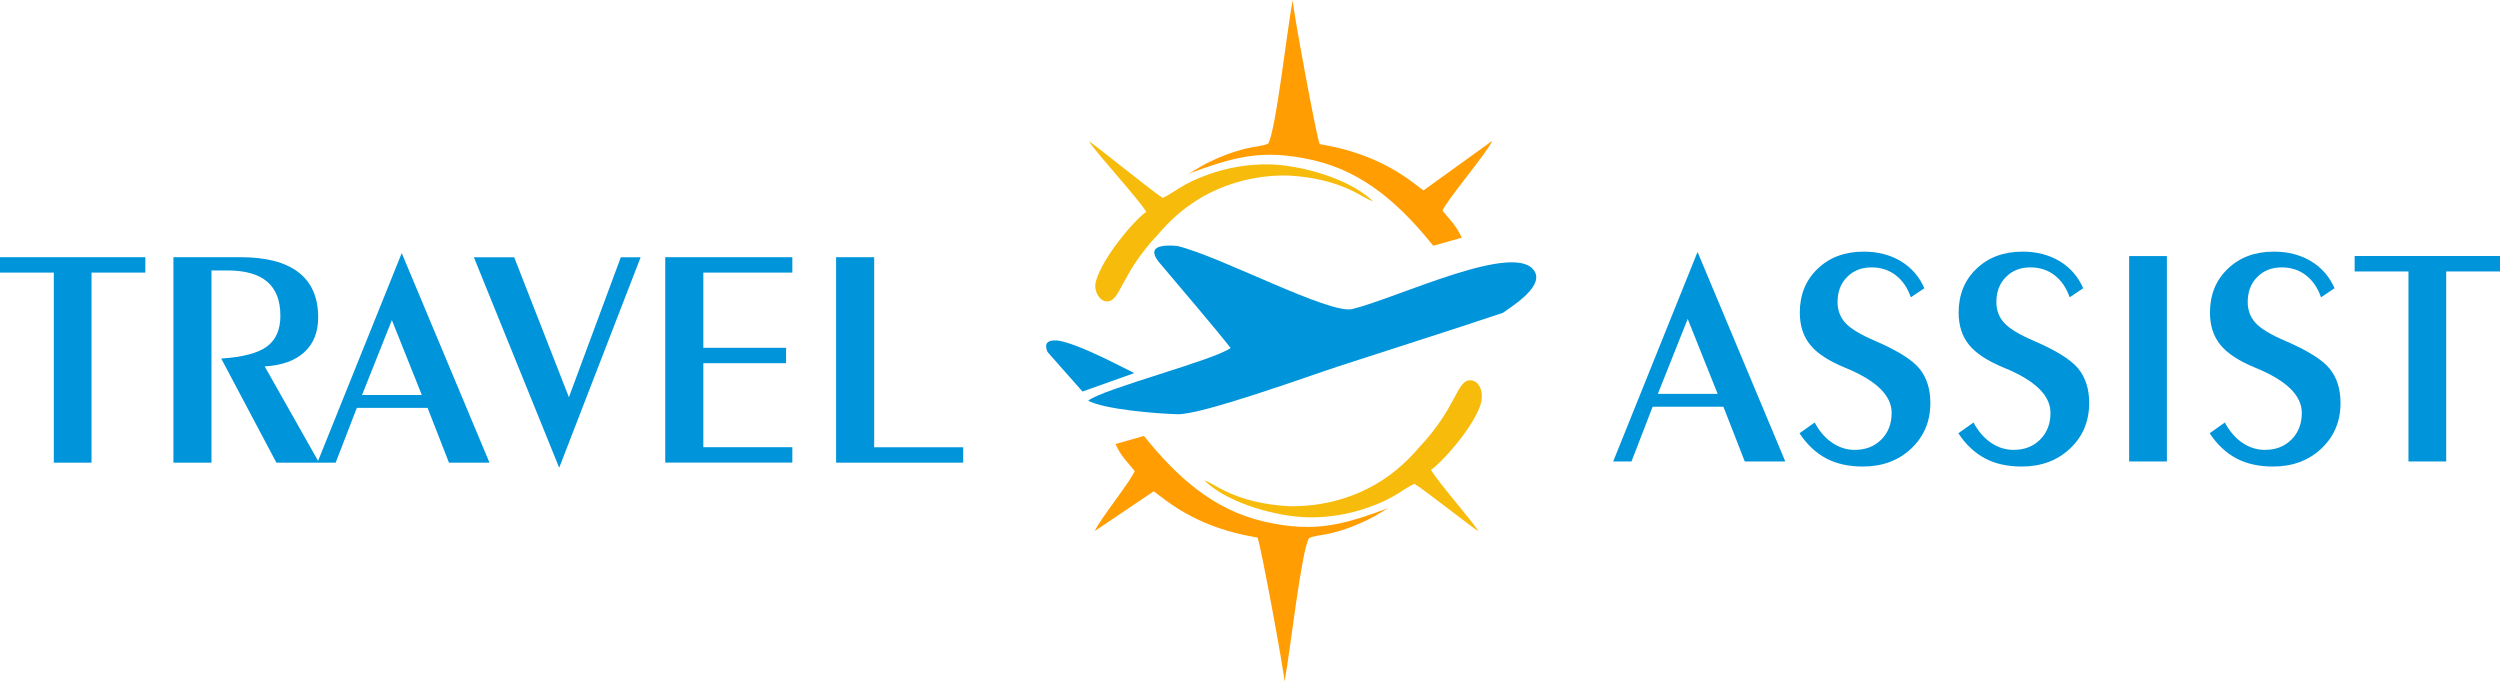 <?xml version="1.0" encoding="UTF-8"?>
<!DOCTYPE svg PUBLIC "-//W3C//DTD SVG 1.1//EN" "http://www.w3.org/Graphics/SVG/1.1/DTD/svg11.dtd">
<!-- Creator: CorelDRAW X6 -->
<svg xmlns="http://www.w3.org/2000/svg" xml:space="preserve" width="503.394mm" height="137.268mm" version="1.1" style="shape-rendering:geometricPrecision; text-rendering:geometricPrecision; image-rendering:optimizeQuality; fill-rule:evenodd; clip-rule:evenodd"
viewBox="0 0 49486 13494"
 xmlns:xlink="http://www.w3.org/1999/xlink">
 <defs>
  <style type="text/css">
   <![CDATA[
    .fil0 {fill:#0094DA}
    .fil2 {fill:#F7BB0B}
    .fil1 {fill:#FF9D02}
    .fil3 {fill:#0094DA;fill-rule:nonzero}
   ]]>
  </style>
 </defs>
 <g id="Warstwa_x0020_1">
  <g id="_676957904">
   <path class="fil0" d="M29747 6194c117,-92 799,-491 638,-807 -331,-647 -2709,507 -3615,730 -454,112 -2607,-1041 -3468,-1249 -492,-40 -563,99 -315,375 353,419 1115,1312 1372,1645 -318,240 -2521,806 -2819,1043 319,173 1349,257 1769,268 484,13 2581,-751 3195,-951 1082,-354 2163,-693 3242,-1055z"/>
   <path class="fil0" d="M22452 7385c-147,-68 -1114,-593 -1525,-646 -228,-12 -252,86 -191,229l691 782 1025 -365z"/>
  </g>
  <path class="fil1" d="M26122 2854c-67,-156 -540,-2731 -534,-2854 -108,554 -334,2611 -487,2844 -115,51 -293,59 -432,95 -149,38 -284,78 -423,133 -453,177 -604,314 -724,367 871,-315 1432,-507 2471,-269 1018,234 1743,905 2377,1695l564 -160c-106,-238 -222,-338 -380,-534 76,-202 879,-1142 985,-1384l-1362 982 -257 -193c-548,-397 -1135,-612 -1797,-723z"/>
  <path class="fil2" d="M22690 4194c-215,137 -876,909 -999,1382 -48,186 75,381 208,390 285,19 268,-533 1029,-1332 219,-259 469,-483 755,-665 487,-309 1115,-507 1807,-495 454,22 917,119 1311,319 130,66 255,147 374,195 -22,-26 -15,-19 -45,-46 -453,-410 -1376,-674 -2002,-688 -420,-9 -820,63 -1196,194 -535,186 -701,376 -917,469 -187,-112 -1330,-1043 -1461,-1122 136,225 988,1145 1135,1399z"/>
  <path class="fil3" d="M1065 9158l0 -3762 -1065 0 0 -305 2877 0 0 305 -1065 0 0 3762 -747 0zm2368 0l0 -4067 1333 0c504,0 886,101 1145,301 258,201 387,497 387,890 0,292 -91,522 -275,690 -184,168 -445,262 -784,280l1077 1906 -845 0 -1092 -2061c428,-28 730,-108 906,-239 176,-131 265,-333 265,-607 0,-302 -87,-527 -262,-676 -174,-148 -438,-222 -791,-222l-311 0 0 3805 -754 0zm3734 -1339l1183 0 -593 -1483 -591 1483zm-885 1339l1670 -4148 1737 4148 -802 0 -423 -1084 -1401 0 -419 1084 -360 0zm4787 100l-1689 -4166 798 0 1083 2771 1028 -2771 392 0 -1612 4166zm2099 -100l0 -4067 2516 0 0 305 -1762 0 0 1488 1638 0 0 305 -1638 0 0 1663 1762 0 0 305 -2516 0zm5898 -305l0 305 -2516 0 0 -4067 754 0 0 3762 1762 0z"/>
  <path class="fil3" d="M32817 7796l1183 0 -593 -1483 -591 1483zm-885 1339l1670 -4148 1737 4148 -802 0 -423 -1084 -1401 0 -419 1084 -360 0zm3989 -772c89,170 203,303 343,399 138,95 288,143 448,143 217,0 393,-68 529,-206 136,-137 203,-312 203,-527 0,-344 -303,-639 -910,-889l-8 -3c-327,-134 -558,-285 -694,-454 -137,-168 -206,-381 -206,-638 0,-353 117,-643 353,-868 235,-226 539,-339 912,-339 279,0 524,63 734,189 210,126 365,304 467,535l-268 180c-66,-190 -167,-336 -301,-438 -134,-103 -293,-154 -477,-154 -197,0 -358,63 -484,190 -126,127 -189,292 -189,497 0,162 52,299 156,413 103,113 297,230 581,352 447,193 743,377 885,553 143,176 215,403 215,678 0,365 -127,666 -379,903 -252,238 -572,356 -959,356 -280,0 -521,-54 -723,-161 -203,-107 -380,-273 -529,-498l301 -213zm3144 0c89,170 203,303 343,399 138,95 288,143 448,143 217,0 393,-68 529,-206 136,-137 203,-312 203,-527 0,-344 -303,-639 -910,-889l-8 -3c-327,-134 -558,-285 -694,-454 -137,-168 -206,-381 -206,-638 0,-353 117,-643 353,-868 235,-226 539,-339 912,-339 279,0 524,63 734,189 210,126 365,304 467,535l-268 180c-66,-190 -167,-336 -301,-438 -134,-103 -293,-154 -477,-154 -197,0 -358,63 -484,190 -126,127 -189,292 -189,497 0,162 52,299 156,413 103,113 297,230 581,352 447,193 743,377 885,553 143,176 215,403 215,678 0,365 -127,666 -379,903 -252,238 -572,356 -959,356 -280,0 -521,-54 -723,-161 -203,-107 -380,-273 -529,-498l301 -213zm3827 772l-747 0 0 -4067 747 0 0 4067zm1148 -772c89,170 203,303 343,399 138,95 288,143 448,143 217,0 393,-68 529,-206 136,-137 203,-312 203,-527 0,-344 -303,-639 -910,-889l-8 -3c-327,-134 -558,-285 -694,-454 -137,-168 -206,-381 -206,-638 0,-353 117,-643 353,-868 235,-226 539,-339 912,-339 279,0 524,63 734,189 210,126 365,304 467,535l-268 180c-66,-190 -167,-336 -301,-438 -134,-103 -293,-154 -477,-154 -197,0 -358,63 -484,190 -126,127 -189,292 -189,497 0,162 52,299 156,413 103,113 297,230 581,352 447,193 743,377 885,553 143,176 215,403 215,678 0,365 -127,666 -379,903 -252,238 -572,356 -959,356 -280,0 -521,-54 -723,-161 -203,-107 -380,-273 -529,-498l301 -213zm3634 772l0 -3762 -1065 0 0 -305 2877 0 0 305 -1065 0 0 3762 -747 0z"/>
  <path class="fil1" d="M24892 10640c67,156 540,2731 534,2854 108,-554 334,-2611 487,-2844 115,-51 293,-59 432,-95 149,-38 284,-78 423,-133 453,-177 604,-314 724,-367 -871,315 -1432,507 -2471,269 -1018,-234 -1743,-905 -2377,-1695l-564 160c106,238 222,338 380,534 -76,202 -683,947 -790,1189l1167 -787 257 193c548,397 1135,612 1797,723z"/>
  <path class="fil2" d="M28325 9300c189,-121 774,-758 963,-1238 110,-279 1,-523 -173,-534 -285,-19 -268,533 -1029,1332 -219,259 -469,483 -755,665 -487,309 -1115,507 -1807,495 -454,-22 -917,-119 -1311,-319 -130,-66 -255,-147 -374,-195 22,26 15,19 45,46 453,410 1376,674 2002,688 420,9 820,-63 1196,-194 535,-186 701,-376 917,-469 187,112 1135,861 1266,940 -136,-225 -793,-963 -940,-1217z"/>
 </g>
</svg>
